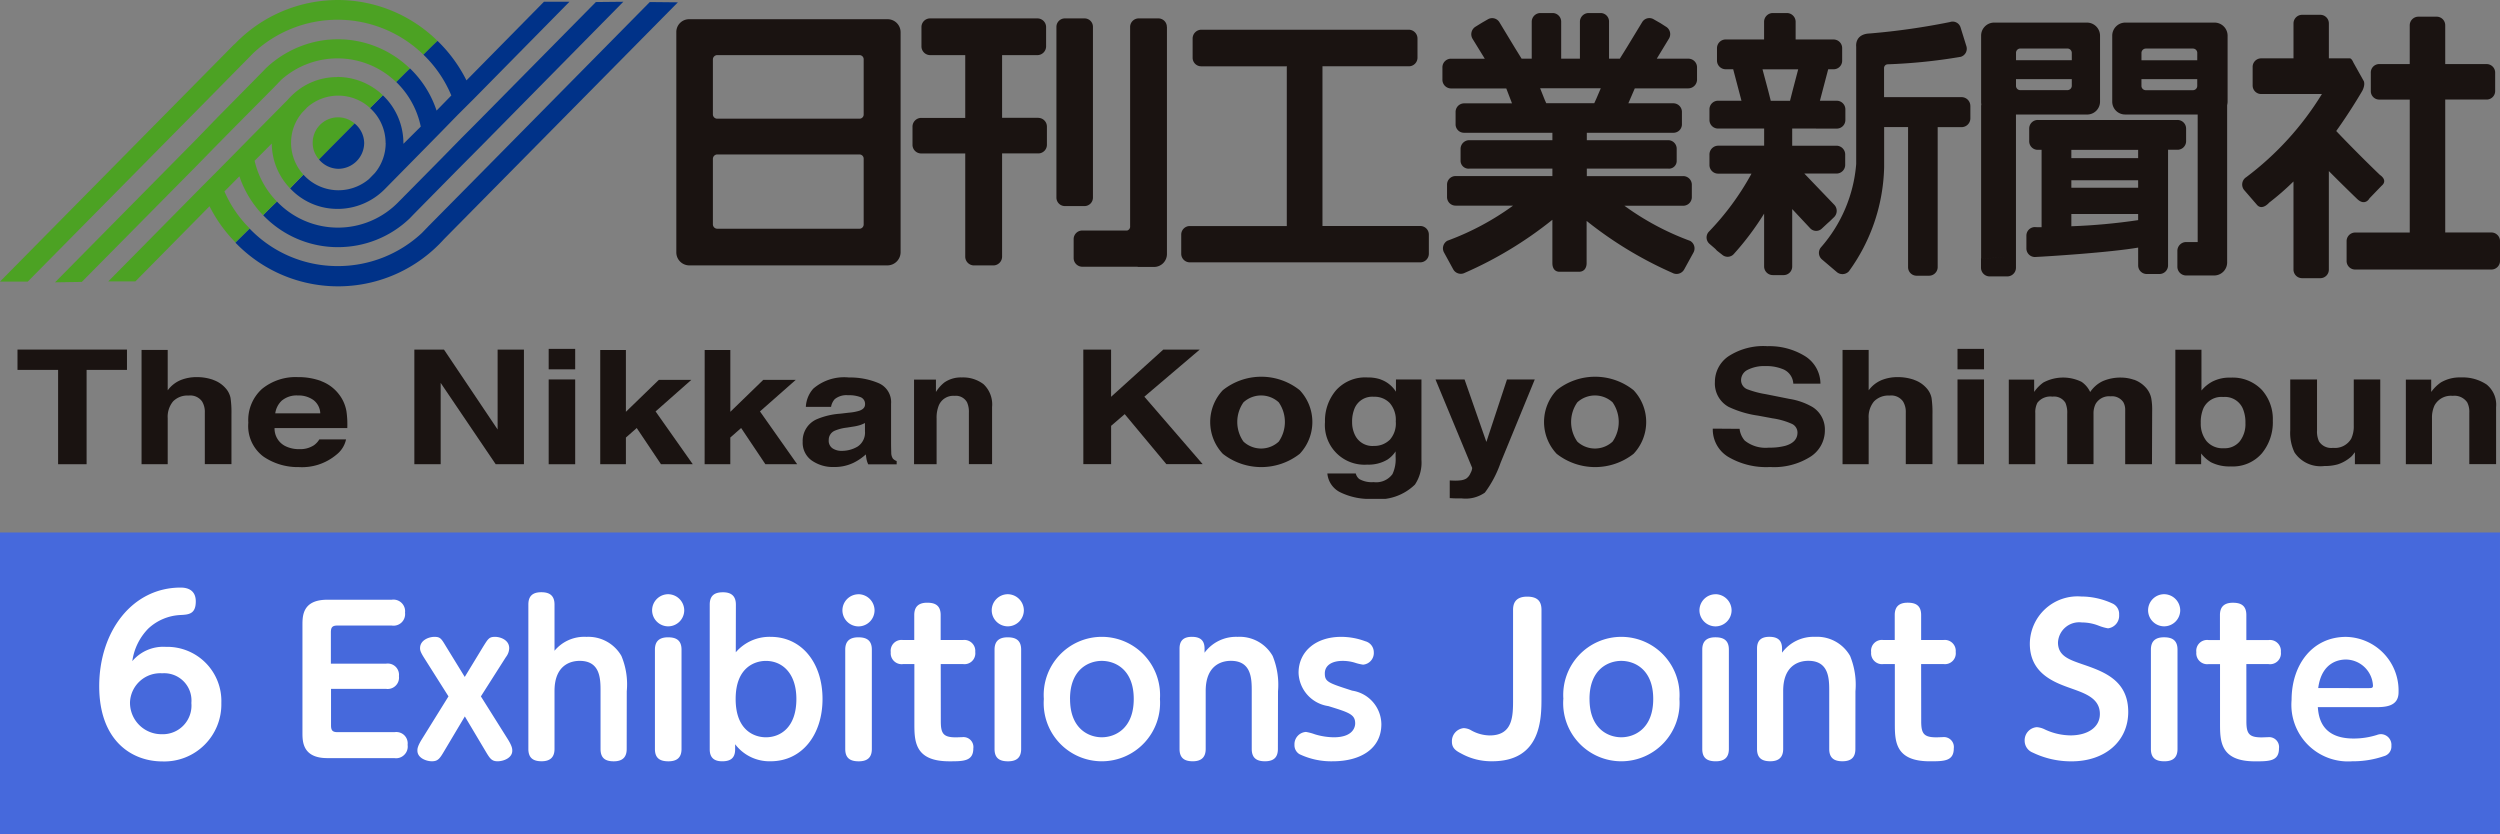 <svg xmlns="http://www.w3.org/2000/svg" xmlns:xlink="http://www.w3.org/1999/xlink" width="150.934" height="50.354" viewBox="0 0 150.934 50.354">
  <rect x="0" y="0" width="150.934" height="50.354" fill="#808080" stroke="none"/>
  <defs>
    <clipPath id="clip-path">
      <rect id="長方形_21217" data-name="長方形 21217" width="150.934" height="30.119" fill="none"/>
    </clipPath>
  </defs>
  <g id="logo-en" transform="translate(-3713 1387.301)">
    <rect id="長方形_3410" data-name="長方形 3410" width="150.933" height="18.205" transform="translate(3713 -1355.153)" fill="#4669dc"/>
    <g id="グループ_6407" data-name="グループ 6407" transform="translate(3713 -1387.301)">
      <g id="グループ_6403" data-name="グループ 6403" clip-path="url(#clip-path)">
        <path id="パス_3264" data-name="パス 3264" d="M50.1,15.115a6.24,6.24,0,0,0,4.322-1.73l.29-.3,2.624-2.662,1.392-1.4L67.326.3,65.668.317,58.624,7.454,57.516,8.567,56.3,9.809l-2.548,2.578a5.091,5.091,0,0,1-7.338-.025c-.286.278-.561.539-.831.828A6.24,6.24,0,0,0,50.1,15.116" transform="translate(-29.693 -0.194)" fill="#003288" fill-rule="evenodd"/>
        <path id="パス_3265" data-name="パス 3265" d="M26.623,6.8a6.176,6.176,0,0,0-2,.327,6.435,6.435,0,0,0-2.367,1.43l-.246.256-2.7,2.737-1.321,1.364L9.535,21.474l1.616-.025,6.929-7.009,1.082-1.108,1.253-1.271L22.757,9.7l.426-.444a5.1,5.1,0,0,1,6.95.133c.275-.272.543-.552.831-.82A6.245,6.245,0,0,0,26.623,6.8" transform="translate(-6.212 -4.429)" fill="#4ca223" fill-rule="evenodd"/>
        <path id="パス_3266" data-name="パス 3266" d="M20.411,0a8.652,8.652,0,0,0-6.256,2.676h-.014L0,17H1.677L12.025,6.523l2.837-2.88.433-.439a7.425,7.425,0,0,1,10.27.1c.284-.278.56-.558.852-.831A8.61,8.61,0,0,0,20.411,0" fill="#4ca223" fill-rule="evenodd"/>
        <path id="パス_3267" data-name="パス 3267" d="M54.168,21.866a1.5,1.5,0,0,0,.387,1c.713-.732,1.431-1.446,2.15-2.172a1.531,1.531,0,0,0-2.536,1.176" transform="translate(-35.29 -13.234)" fill="#4ca223" fill-rule="evenodd"/>
        <path id="パス_3268" data-name="パス 3268" d="M56.03,8.821a2.842,2.842,0,0,1-.654,1.816L55.021,11a2.848,2.848,0,0,1-3.953-.262c-.266.266-.542.55-.806.825A3.891,3.891,0,0,0,53.124,12.8h.11a4,4,0,0,0,2.69-1.141l.067-.067,2.23-2.263,1.163-1.183.992-1.018.991-.988L67.126.293H65.586L60.907,5.042a8.774,8.774,0,0,0-1.745-2.383c-.293.272-.569.552-.852.831a7.336,7.336,0,0,1,1.683,2.463l-.891.913a6.246,6.246,0,0,0-1.6-2.541c-.287.266-.556.547-.831.819a5.215,5.215,0,0,1,1.477,2.688L57.1,8.872V8.82a3.983,3.983,0,0,0-1.241-2.878c-.259.259-.518.522-.773.771a2.853,2.853,0,0,1,.939,2.107" transform="translate(-32.745 -0.189)" fill="#003288" fill-rule="evenodd"/>
        <path id="パス_3269" data-name="パス 3269" d="M25.772,20.257l.909-.918a6.3,6.3,0,0,0,1.431,2.349c.271-.289.546-.55.832-.828A5.178,5.178,0,0,1,27.6,18.4l1.036-1.04a3.927,3.927,0,0,0,1.1,2.7c.266-.275.54-.558.806-.825a2.877,2.877,0,0,1-.741-1.917,2.79,2.79,0,0,1,.678-1.835l.3-.313a2.844,2.844,0,0,1,3.788.041c.254-.248.514-.512.773-.771a4,4,0,0,0-2.741-1.1.022.022,0,0,0-.019.009,3.873,3.873,0,0,0-2.614,1,3.808,3.808,0,0,0-.357.359l-2.09,2.115-1.147,1.165-1.012,1.024-.968.972-5.628,5.7H20.4l4.478-4.537a8.653,8.653,0,0,0,1.572,2.189c.279-.281.568-.558.857-.847a7.072,7.072,0,0,1-1.531-2.246" transform="translate(-12.228 -8.694)" fill="#4ca223" fill-rule="evenodd"/>
        <path id="パス_3270" data-name="パス 3270" d="M65.813.352,55.377,10.925l-2.887,2.919-.433.449a7.425,7.425,0,0,1-5.1,2,7.345,7.345,0,0,1-5.3-2.258c-.289.289-.577.566-.857.847a8.6,8.6,0,0,0,12.586-.212L67.509.369Z" transform="translate(-26.583 -0.229)" fill="#003288" fill-rule="evenodd"/>
        <path id="パス_3271" data-name="パス 3271" d="M56.441,24.127A1.569,1.569,0,0,0,58,22.569a1.55,1.55,0,0,0-.576-1.176c-.719.727-1.436,1.443-2.15,2.173a1.544,1.544,0,0,0,1.164.561" transform="translate(-36.013 -13.936)" fill="#003288" fill-rule="evenodd"/>
        <path id="パス_3272" data-name="パス 3272" d="M117.939,17.494a.786.786,0,0,1-.779-.787V3.407a.772.772,0,0,1,.779-.776H129.9a.785.785,0,0,1,.8.776v13.3a.8.8,0,0,1-.8.787Zm10.276-8.857a.25.25,0,0,0,.256-.253V5.051a.252.252,0,0,0-.256-.253h-8.581a.266.266,0,0,0-.266.253V8.384a.262.262,0,0,0,.266.253Zm0,6.644a.257.257,0,0,0,.256-.266v-3.96a.253.253,0,0,0-.256-.259h-8.581a.266.266,0,0,0-.266.259v3.959a.266.266,0,0,0,.266.266Zm33.865-.166h-5.91V5.473h5.211a.52.52,0,0,0,.526-.512V3.793a.532.532,0,0,0-.526-.528H148.848a.532.532,0,0,0-.517.528V4.962a.516.516,0,0,0,.517.512h5.179a.318.318,0,0,0-.011.1v9.544h-5.851a.516.516,0,0,0-.522.52v1.152a.519.519,0,0,0,.522.52h13.911a.521.521,0,0,0,.517-.52V15.635a.518.518,0,0,0-.517-.52M146.781,3.1V16.76h0v.049a.781.781,0,0,1-.784.779h-.922a.216.216,0,0,1-.082-.013H141.68a.526.526,0,0,1-.532-.517V15.9a.52.52,0,0,1,.532-.512h2.7a.247.247,0,0,0,.177-.27V3.1a.52.52,0,0,1,.514-.518h1.193a.513.513,0,0,1,.512.518m-6.151-.518a.511.511,0,0,0-.517.518V13.391a.513.513,0,0,0,.517.522h1.179a.512.512,0,0,0,.509-.522V3.1a.508.508,0,0,0-.509-.518Zm-1.611,6h-2.186V4.8h2.137a.532.532,0,0,0,.52-.526V3.1a.526.526,0,0,0-.52-.518h-6.477a.521.521,0,0,0-.528.518V4.273a.528.528,0,0,0,.528.526h2.115v3.79h-2.662a.528.528,0,0,0-.522.525v1.1a.523.523,0,0,0,.522.522h2.662v6.232a.532.532,0,0,0,.526.528h1.173a.532.532,0,0,0,.526-.528V10.734h2.186a.522.522,0,0,0,.52-.522v-1.1a.528.528,0,0,0-.52-.525m39.248-1.781a.532.532,0,0,0,.522-.532V5.536a.522.522,0,0,0-.522-.522h-1.909l.741-1.22a.523.523,0,0,0-.188-.713l-.327-.21-.106-.06-.3-.172a.507.507,0,0,0-.706.177l-.936,1.541-.409.656h-.651V2.778a.511.511,0,0,0-.509-.52h-.732a.532.532,0,0,0-.517.52V5.015h-1.131V2.778a.522.522,0,0,0-.52-.52h-.732a.528.528,0,0,0-.526.52V5.015h-.61l-.406-.656-.932-1.541a.511.511,0,0,0-.706-.177l-.3.172-.1.06-.34.21a.537.537,0,0,0-.19.713l.749,1.219h-2.039a.518.518,0,0,0-.518.522v.742a.525.525,0,0,0,.518.532h3.338l.345.9h-2.886a.517.517,0,0,0-.52.522v.742a.508.508,0,0,0,.52.512h5.325v.447h-5.012a.527.527,0,0,0-.532.522V11.2a.483.483,0,0,0,.532.452h5.012V12.1h-5.843a.515.515,0,0,0-.518.517v.751a.516.516,0,0,0,.518.518h3.469a16.272,16.272,0,0,1-3.967,2.119.526.526,0,0,0-.2.714l.558,1.021a.524.524,0,0,0,.7.2,23.455,23.455,0,0,0,5.282-3.2v2.616c0,.311.147.522.431.522h1.181c.289,0,.455-.212.455-.522V14.809a23.387,23.387,0,0,0,5.179,3.137.527.527,0,0,0,.707-.2l.561-1.021a.521.521,0,0,0-.2-.713,16.232,16.232,0,0,1-3.964-2.119h3.541a.521.521,0,0,0,.528-.518V12.62a.521.521,0,0,0-.528-.517H172.13v-.452h4.912a.466.466,0,0,0,.514-.444v-.751a.516.516,0,0,0-.514-.522H172.13V9.487h5.222a.511.511,0,0,0,.52-.512V8.229a.521.521,0,0,0-.52-.522h-2.715l.389-.9Zm-5.56.629-.122.266h-2.9l-.09-.2-.278-.7h3.661Zm14.52,1.8a.52.52,0,0,0,.518-.517V8.07a.522.522,0,0,0-.518-.517h-1.019l.5-1.9h.323a.514.514,0,0,0,.52-.512V4.377a.519.519,0,0,0-.52-.522h-2.289V2.778a.532.532,0,0,0-.52-.52h-.865a.532.532,0,0,0-.52.52V3.853h-2.317a.528.528,0,0,0-.526.522v.765a.525.525,0,0,0,.526.512h.452l.5,1.9h-1.416a.52.52,0,0,0-.517.517v.646a.518.518,0,0,0,.517.517h2.785v1.035h-2.785a.532.532,0,0,0-.517.532v.629a.522.522,0,0,0,.517.526h2.022a16.229,16.229,0,0,1-2.584,3.515.509.509,0,0,0,.057.732l.341.294.1.109.31.242a.5.5,0,0,0,.721-.055,16.869,16.869,0,0,0,1.816-2.423v3.2a.526.526,0,0,0,.536.512h.64a.518.518,0,0,0,.52-.512V14.094l1.081,1.154a.493.493,0,0,0,.721.011l.343-.319.114-.1.275-.266a.532.532,0,0,0,.013-.732l-1.815-1.893h1.949a.524.524,0,0,0,.518-.526V10.8a.532.532,0,0,0-.518-.532h-2.682V9.231Zm-4.136-2.27-.349-1.307h2.154l-.333,1.269-.16.629h-1.163Zm12.2.9v.765a.532.532,0,0,1-.522.517h-1.451V17.6a.523.523,0,0,1-.52.517h-.768a.515.515,0,0,1-.5-.517V9.141H190.08v2.423a11.1,11.1,0,0,1-2.124,6.282.528.528,0,0,1-.732.051l-.9-.765a.519.519,0,0,1-.055-.732,8.67,8.67,0,0,0,2.124-5.024V4.283s-.109-.765.833-.792a42.065,42.065,0,0,0,4.827-.689.5.5,0,0,1,.645.337l.345,1.111a.51.51,0,0,1-.337.651,32.893,32.893,0,0,1-4.405.452.228.228,0,0,0-.226.245V7.336h4.688a.532.532,0,0,1,.522.526m.643,9.211v.564a.525.525,0,0,0,.517.522h1.074a.526.526,0,0,0,.52-.522v-.651m0,0v-8.6h4.3a.779.779,0,0,0,.776-.784V3.627a.793.793,0,0,0-.776-.792h-5.631a.789.789,0,0,0-.773.792V7.6a.935.935,0,0,0,.013.174.614.614,0,0,0-.013.147v9.151M201.41,6.647a.266.266,0,0,1-.272.266H198.3a.257.257,0,0,1-.259-.266v-.4h3.368Zm0-1.541h-3.368V4.665A.26.26,0,0,1,198.3,4.4h2.837a.266.266,0,0,1,.272.262Zm6.374,11.756v.727a.532.532,0,0,0,.526.514h1.7a.787.787,0,0,0,.779-.776V16.81m0,.077V7.818a.931.931,0,0,0,.027-.218V3.627a.791.791,0,0,0-.781-.792h-5.408a.792.792,0,0,0-.776.792V7.6a.777.777,0,0,0,.776.784h4.383v7.7h-.7a.532.532,0,0,0-.526.518v.34m1.2-10.292a.26.26,0,0,1-.266.266h-2.837a.26.26,0,0,1-.266-.266v-.4h3.368Zm0-1.541h-3.368V4.665a.266.266,0,0,1,.266-.262h2.837a.262.262,0,0,1,.266.262Zm-3.567,11.906v.482a.518.518,0,0,0,.522.517h.765a.52.52,0,0,0,.517-.517V16.92m0,.152V10.513h.564a.519.519,0,0,0,.526-.517V9.231a.52.52,0,0,0-.526-.517h-8.427a.518.518,0,0,0-.52.517V10a.516.516,0,0,0,.52.517h.228v4.672c-.16,0-.294,0-.4-.008a.514.514,0,0,0-.517.52v.765a.517.517,0,0,0,.517.522c.932-.047,4.542-.278,6.23-.569v.738m0-4.351h-4.033v-.452h4.032Zm-4.033,2.325v-.741h4.032v.371a36.023,36.023,0,0,1-4.032.37m4.032-4.111h-4.032v-.5h4.032Zm21.848,5.01v1.2a.522.522,0,0,1-.52.514h-8.23a.515.515,0,0,1-.512-.514v-1.2a.519.519,0,0,1,.512-.52h3.3V7.483h-1.844a.508.508,0,0,1-.507-.522V5.865a.509.509,0,0,1,.506-.526h1.844V3a.524.524,0,0,1,.52-.522h1.111a.518.518,0,0,1,.512.522V5.34h2.5a.515.515,0,0,1,.515.526V6.96a.515.515,0,0,1-.515.522h-2.5v8.024h2.789a.525.525,0,0,1,.52.52m-7.885-2.578.727-.754c.419-.343-.09-.659-.09-.659-.844-.806-2.107-2.083-2.641-2.654.811-1.135,1.388-2.111,1.571-2.421.2-.384.093-.591.093-.591l-.629-1.125c-.128-.3-.242-.25-.242-.25H216.93V2.879a.518.518,0,0,0-.517-.514h-1.092a.522.522,0,0,0-.526.514V4.994H212.84a.515.515,0,0,0-.512.536V6.626a.515.515,0,0,0,.512.522h3.67a18.1,18.1,0,0,1-4.566,5.018.525.525,0,0,0-.126.781l.749.865c.323.414.757-.106.757-.106a15.716,15.716,0,0,0,1.47-1.28v5.318a.52.52,0,0,0,.526.522h1.092a.516.516,0,0,0,.517-.522V11.8c.776.784,1.7,1.675,1.7,1.675.485.466.749-.021.749-.021" transform="translate(-76.328 -1.471)" fill="#1a1311"/>
        <path id="パス_3273" data-name="パス 3273" d="M9.638,60.556v1.227H7.2v5.695H5.48V61.783H3.028V60.556Z" transform="translate(-1.972 -39.451)" fill="#1a1311"/>
        <path id="パス_3274" data-name="パス 3274" d="M28.847,62.432a1.752,1.752,0,0,1,.747.5,1.247,1.247,0,0,1,.3.59,6.176,6.176,0,0,1,.055.989v3.007H28.341V64.4a1.209,1.209,0,0,0-.165-.666.871.871,0,0,0-.813-.357,1.207,1.207,0,0,0-.942.355,1.456,1.456,0,0,0-.321,1.013V67.52H24.521v-6.9H26.1v2.441a1.849,1.849,0,0,1,.791-.622,2.565,2.565,0,0,1,.946-.176,2.953,2.953,0,0,1,1.012.165" transform="translate(-15.975 -39.495)" fill="#1a1311"/>
        <path id="パス_3275" data-name="パス 3275" d="M47.4,65.576a2.4,2.4,0,0,1,1.043.757,2.312,2.312,0,0,1,.481,1.058,5.564,5.564,0,0,1,.051,1.016H44.584a1.182,1.182,0,0,0,.631,1.08,1.826,1.826,0,0,0,.87.193,1.5,1.5,0,0,0,.876-.235,1.17,1.17,0,0,0,.325-.352H48.9a1.6,1.6,0,0,1-.585.925,3.227,3.227,0,0,1-2.27.746,3.673,3.673,0,0,1-2.126-.63A2.3,2.3,0,0,1,43,68.084a2.533,2.533,0,0,1,.829-2.042,3.208,3.208,0,0,1,2.158-.71,3.967,3.967,0,0,1,1.419.24m-2.36,1.155a1.306,1.306,0,0,0-.42.792h2.718a1.05,1.05,0,0,0-.42-.808,1.541,1.541,0,0,0-.936-.271,1.384,1.384,0,0,0-.942.292" transform="translate(-28.008 -42.564)" fill="#1a1311"/>
        <path id="パス_3276" data-name="パス 3276" d="M71.779,60.556h1.788l3.239,4.825V60.556h1.589v6.922H76.69l-3.322-4.91v4.91H71.779Z" transform="translate(-46.763 -39.451)" fill="#1a1311"/>
        <path id="パス_3277" data-name="パス 3277" d="M96.651,61.67h-1.6V60.435h1.6Zm-1.6.61h1.6V67.4h-1.6Z" transform="translate(-61.925 -39.372)" fill="#1a1311"/>
        <path id="パス_3278" data-name="パス 3278" d="M103.978,60.624h1.55v3.733l1.99-1.93h1.962l-2.16,1.908,2.246,3.187h-1.92l-1.464-2.186-.654.576v1.61h-1.55Z" transform="translate(-67.74 -39.495)" fill="#1a1311"/>
        <path id="パス_3279" data-name="パス 3279" d="M122.071,60.624h1.549v3.733l1.99-1.93h1.962l-2.163,1.907,2.246,3.187h-1.919l-1.464-2.186-.654.576v1.61h-1.55Z" transform="translate(-79.527 -39.495)" fill="#1a1311"/>
        <path id="パス_3280" data-name="パス 3280" d="M141.837,67.5a2.863,2.863,0,0,0,.63-.117q.34-.122.34-.381a.437.437,0,0,0-.261-.434,1.914,1.914,0,0,0-.766-.12,1.117,1.117,0,0,0-.8.234.9.9,0,0,0-.224.47h-1.523a1.777,1.777,0,0,1,.447-1.1,2.854,2.854,0,0,1,2.157-.676,4.424,4.424,0,0,1,1.768.333,1.246,1.246,0,0,1,.773,1.258v2.35q0,.244.011.592a.656.656,0,0,0,.094.357.558.558,0,0,0,.233.155v.2H143a1.281,1.281,0,0,1-.1-.291,2.836,2.836,0,0,1-.044-.31,3.235,3.235,0,0,1-.757.512,2.621,2.621,0,0,1-1.158.249,2.231,2.231,0,0,1-1.362-.4,1.315,1.315,0,0,1-.537-1.124,1.421,1.421,0,0,1,.865-1.366,4.4,4.4,0,0,1,1.4-.329Zm.964.624a1.887,1.887,0,0,1-.305.129,2.9,2.9,0,0,1-.424.092l-.359.057a2.662,2.662,0,0,0-.725.183.6.6,0,0,0-.373.568.552.552,0,0,0,.228.5.971.971,0,0,0,.554.153,1.864,1.864,0,0,0,.953-.254,1.01,1.01,0,0,0,.453-.925Z" transform="translate(-90.581 -42.586)" fill="#1a1311"/>
        <path id="パス_3281" data-name="パス 3281" d="M162.539,65.792a1.677,1.677,0,0,1,.512,1.378v3.446h-1.4v-3.11a1.4,1.4,0,0,0-.109-.619.771.771,0,0,0-.761-.395.944.944,0,0,0-.946.578,1.959,1.959,0,0,0-.133.779v2.77H158.34V65.511h1.322v.747a2.278,2.278,0,0,1,.5-.568,1.741,1.741,0,0,1,1.065-.309,2.029,2.029,0,0,1,1.319.415" transform="translate(-103.156 -42.593)" fill="#1a1311"/>
        <path id="パス_3282" data-name="パス 3282" d="M187.662,60.556h1.677v2.851l3.153-2.851h2.2L191.348,63.4l3.521,4.074h-2.192l-2.515-3.02-.821.706v2.314h-1.677Z" transform="translate(-122.259 -39.451)" fill="#1a1311"/>
        <path id="パス_3283" data-name="パス 3283" d="M215.05,69.915a3.765,3.765,0,0,1-4.64,0,2.8,2.8,0,0,1,0-3.844,3.722,3.722,0,0,1,4.64,0,2.8,2.8,0,0,1,0,3.844m-1.265-.739a2.079,2.079,0,0,0,0-2.37,1.573,1.573,0,0,0-2.13,0,2.063,2.063,0,0,0,0,2.37,1.566,1.566,0,0,0,2.13,0" transform="translate(-136.582 -42.515)" fill="#1a1311"/>
        <path id="パス_3284" data-name="パス 3284" d="M232.874,65.5a1.8,1.8,0,0,1,.932.741V65.5h1.539v4.855a2.392,2.392,0,0,1-.393,1.493,3.151,3.151,0,0,1-2.591.865,4.039,4.039,0,0,1-1.888-.385,1.4,1.4,0,0,1-.808-1.15h1.716a.586.586,0,0,0,.216.338,1.516,1.516,0,0,0,.858.183,1.219,1.219,0,0,0,1.141-.484,2.123,2.123,0,0,0,.188-1.042v-.329a1.731,1.731,0,0,1-.488.493,2.213,2.213,0,0,1-1.223.306,2.39,2.39,0,0,1-2.552-2.568,2.838,2.838,0,0,1,.666-1.918,2.367,2.367,0,0,1,1.9-.777,2.4,2.4,0,0,1,.791.117m.537,3.669a1.479,1.479,0,0,0,.38-1.131,1.549,1.549,0,0,0-.361-1.108,1.273,1.273,0,0,0-.968-.381,1.151,1.151,0,0,0-1.141.662,2.039,2.039,0,0,0-.166.865,1.73,1.73,0,0,0,.177.793,1.165,1.165,0,0,0,1.147.648,1.317,1.317,0,0,0,.932-.355" transform="translate(-149.527 -42.592)" fill="#1a1311"/>
        <path id="パス_3285" data-name="パス 3285" d="M249.531,71.828l.2.009a2.93,2.93,0,0,0,.443-.014.892.892,0,0,0,.354-.108.732.732,0,0,0,.258-.333.714.714,0,0,0,.1-.31L248.67,65.73h1.755l1.318,3.774,1.245-3.774h1.677L252.6,70.763a6.643,6.643,0,0,1-.949,1.8,2.02,2.02,0,0,1-1.4.349h-.337c-.085,0-.213-.007-.383-.017Z" transform="translate(-162.005 -42.822)" fill="#1a1311"/>
        <path id="パス_3286" data-name="パス 3286" d="M272.885,69.915a3.765,3.765,0,0,1-4.64,0,2.8,2.8,0,0,1,0-3.844,3.722,3.722,0,0,1,4.64,0,2.8,2.8,0,0,1,0,3.844m-1.265-.739a2.079,2.079,0,0,0,0-2.37,1.573,1.573,0,0,0-2.13,0,2.063,2.063,0,0,0,0,2.37,1.566,1.566,0,0,0,2.13,0" transform="translate(-174.262 -42.515)" fill="#1a1311"/>
        <path id="パス_3287" data-name="パス 3287" d="M298.313,64.958a1.284,1.284,0,0,0,.311.709,2.005,2.005,0,0,0,1.453.427,3.673,3.673,0,0,0,1-.112q.732-.216.732-.8a.581.581,0,0,0-.357-.532,4.373,4.373,0,0,0-1.131-.323l-.883-.164a6.167,6.167,0,0,1-1.79-.532,1.609,1.609,0,0,1-.825-1.5,1.87,1.87,0,0,1,.807-1.545A3.868,3.868,0,0,1,300,59.968a4.1,4.1,0,0,1,2.228.58,1.974,1.974,0,0,1,.967,1.683h-1.639a.993.993,0,0,0-.659-.887,2.6,2.6,0,0,0-1.016-.174,2.2,2.2,0,0,0-1.078.225.694.694,0,0,0-.4.629.59.59,0,0,0,.4.554,5.619,5.619,0,0,0,1.084.286l1.432.286a4.008,4.008,0,0,1,1.411.5,1.6,1.6,0,0,1,.732,1.413,1.882,1.882,0,0,1-.865,1.575,4.111,4.111,0,0,1-2.443.626,4.51,4.51,0,0,1-2.535-.618,1.937,1.937,0,0,1-.924-1.7Z" transform="translate(-193.288 -39.068)" fill="#1a1311"/>
        <path id="パス_3288" data-name="パス 3288" d="M323.518,62.432a1.755,1.755,0,0,1,.747.5,1.252,1.252,0,0,1,.3.59,6.217,6.217,0,0,1,.055.989v3.007h-1.611V64.4a1.206,1.206,0,0,0-.165-.666.869.869,0,0,0-.813-.357,1.209,1.209,0,0,0-.942.355,1.46,1.46,0,0,0-.321,1.013V67.52h-1.577v-6.9h1.577v2.441a1.849,1.849,0,0,1,.791-.622,2.565,2.565,0,0,1,.946-.176,2.955,2.955,0,0,1,1.012.165" transform="translate(-207.95 -39.495)" fill="#1a1311"/>
        <path id="パス_3289" data-name="パス 3289" d="M340.7,61.67h-1.6V60.435h1.6Zm-1.6.61h1.6V67.4h-1.6Z" transform="translate(-220.918 -39.372)" fill="#1a1311"/>
        <path id="パス_3290" data-name="パス 3290" d="M355.549,65.535a1.758,1.758,0,0,1,.7.46,1.376,1.376,0,0,1,.343.658,3.861,3.861,0,0,1,.055.758l-.011,3.225h-1.617V67.375a.932.932,0,0,0-.111-.479.823.823,0,0,0-.775-.357.932.932,0,0,0-.9.46,1.259,1.259,0,0,0-.127.587v3.047h-1.587V67.59a1.481,1.481,0,0,0-.111-.662.8.8,0,0,0-.781-.371.99.99,0,0,0-.909.371,1.243,1.243,0,0,0-.127.629v3.08h-1.6V65.528h1.531v.746a2.3,2.3,0,0,1,.554-.568,2.529,2.529,0,0,1,2.309-.042,1.539,1.539,0,0,1,.52.615,1.884,1.884,0,0,1,.769-.662,2.7,2.7,0,0,1,1.085-.211,2.436,2.436,0,0,1,.786.133" transform="translate(-226.713 -42.611)" fill="#1a1311"/>
        <path id="パス_3291" data-name="パス 3291" d="M382.048,62.991a2.647,2.647,0,0,1,.677,1.878,2.941,2.941,0,0,1-.666,1.976,2.317,2.317,0,0,1-1.864.784,2.481,2.481,0,0,1-1.207-.254,2.234,2.234,0,0,1-.59-.526v.644H376.84V60.584h1.577v2.463a2.185,2.185,0,0,1,.666-.544,2.254,2.254,0,0,1,1.092-.235,2.436,2.436,0,0,1,1.875.727m-1.319,3.118a1.687,1.687,0,0,0,.341-1.1,2.124,2.124,0,0,0-.168-.9,1.177,1.177,0,0,0-1.172-.676,1.2,1.2,0,0,0-1.189.662,2.13,2.13,0,0,0-.168.91,1.684,1.684,0,0,0,.346,1.089,1.27,1.27,0,0,0,1.055.432,1.162,1.162,0,0,0,.954-.417" transform="translate(-245.507 -39.469)" fill="#1a1311"/>
        <path id="パス_3292" data-name="パス 3292" d="M398.359,65.729v3.085a1.4,1.4,0,0,0,.121.657.874.874,0,0,0,.843.389,1.137,1.137,0,0,0,1.1-.554,1.744,1.744,0,0,0,.154-.793V65.729h1.6v5.118h-1.531v-.723q-.022.023-.11.141a1.012,1.012,0,0,1-.21.206,2.277,2.277,0,0,1-.715.385,2.84,2.84,0,0,1-.809.1,1.886,1.886,0,0,1-1.8-.817,2.712,2.712,0,0,1-.26-1.331V65.729Z" transform="translate(-258.472 -42.821)" fill="#1a1311"/>
        <path id="パス_3293" data-name="パス 3293" d="M421.63,65.792a1.564,1.564,0,0,1,.592,1.378v3.446h-1.617v-3.11a1.239,1.239,0,0,0-.126-.619.932.932,0,0,0-.879-.395,1.116,1.116,0,0,0-1.094.578,1.73,1.73,0,0,0-.154.779v2.77h-1.578V65.51h1.531v.747a2.421,2.421,0,0,1,.573-.568,2.242,2.242,0,0,1,1.229-.309,2.6,2.6,0,0,1,1.524.415" transform="translate(-271.524 -42.593)" fill="#1a1311"/>
      </g>
    </g>
    <path id="パス_3294" data-name="パス 3294" d="M-102.332-11.03a3.494,3.494,0,0,1,.961-1.96,3.05,3.05,0,0,1,1.935-.822c.506-.025.936-.051.936-.822,0-.683-.493-.835-.911-.835-2.934,0-4.919,2.656-4.919,5.956,0,3.261,1.935,4.54,3.819,4.54a3.442,3.442,0,0,0,2.538-1A3.442,3.442,0,0,0-96.957-8.5,3.272,3.272,0,0,0-97.9-10.92a3.272,3.272,0,0,0-2.408-.97,2.449,2.449,0,0,0-2.023.86ZM-98.766-8.5a1.731,1.731,0,0,1-.467,1.344,1.731,1.731,0,0,1-1.316.54,1.9,1.9,0,0,1-1.375-.565,1.9,1.9,0,0,1-.547-1.383,1.83,1.83,0,0,1,.612-1.272,1.83,1.83,0,0,1,1.335-.458,1.647,1.647,0,0,1,1.294.49,1.647,1.647,0,0,1,.464,1.3Zm8.422-2.377v-1.893c0-.311.1-.407.4-.407h3.271a.7.7,0,0,0,.6-.188.7.7,0,0,0,.206-.591.7.7,0,0,0-.209-.588.7.7,0,0,0-.594-.191H-90.56c-1.5,0-1.5.982-1.5,1.531v6.5c0,.515,0,1.531,1.5,1.531h4.049a.694.694,0,0,0,.6-.2.694.694,0,0,0,.2-.6.691.691,0,0,0-.2-.58.691.691,0,0,0-.586-.187h-3.438c-.288,0-.4-.084-.4-.407V-9.354h3.319a.683.683,0,0,0,.581-.189.683.683,0,0,0,.2-.578.684.684,0,0,0-.2-.569.684.684,0,0,0-.575-.186Zm5.5,4.553c-.276.443-.276.6-.276.695,0,.466.563.647.875.647.371,0,.479-.168.755-.635l1.234-2.073,1.234,2.073c.276.466.383.635.743.635s.887-.2.887-.635c0-.108,0-.266-.276-.707L-81.287-8.9l1.51-2.372a.915.915,0,0,0,.2-.539c0-.5-.539-.683-.851-.683-.359,0-.419.108-.719.587l-1.114,1.833-1.126-1.833c-.288-.479-.347-.587-.707-.587-.323,0-.865.192-.865.683,0,.12.024.228.216.539l1.5,2.372Zm12.364-2.887a4.442,4.442,0,0,0-.323-2.13,2.3,2.3,0,0,0-2.109-1.152,2.33,2.33,0,0,0-1.93.839v-2.791c0-.611-.383-.743-.8-.743-.587,0-.779.3-.779.743v8.719c0,.551.3.743.8.743s.779-.228.779-.743V-9.223c0-1.749,1.21-1.821,1.521-1.821,1.246,0,1.258,1.09,1.258,1.821v3.5c0,.563.3.743.8.743.587,0,.779-.311.779-.743Zm2.5-5.857a.974.974,0,0,0-.97.97.974.974,0,0,0,.97.97.974.974,0,0,0,.97-.97.982.982,0,0,0-.97-.97Zm-.8,9.345c0,.563.311.743.815.743s.791-.216.791-.743v-6c0-.611-.383-.743-.815-.743-.587,0-.791.3-.791.743Zm4.888-8.719c0-.515-.276-.743-.779-.743s-.8.192-.8.743V-5.7c0,.587.371.719.755.719.455,0,.779-.156.779-.719v-.311A2.6,2.6,0,0,0-63.8-4.982c1.917,0,3.139-1.617,3.139-3.762,0-2.18-1.258-3.75-3.128-3.75a2.681,2.681,0,0,0-2.109.932Zm-.014,5.7c0-1.965,1.222-2.3,1.821-2.3.994,0,1.845.743,1.845,2.3,0,1.7-.946,2.312-1.845,2.312C-64.718-6.431-65.906-6.791-65.906-8.743Zm7.416-6.323a.974.974,0,0,0-.97.97.974.974,0,0,0,.97.97.974.974,0,0,0,.97-.973.982.982,0,0,0-.968-.97Zm-.8,9.342c0,.563.311.743.815.743s.791-.216.791-.743v-6c0-.611-.383-.743-.815-.743-.587,0-.791.3-.791.743Zm5.765-5.128h1.342a.654.654,0,0,0,.553-.182.654.654,0,0,0,.189-.551.658.658,0,0,0-.2-.539.658.658,0,0,0-.546-.179h-1.342v-1.51c0-.635-.407-.743-.815-.743-.575,0-.779.3-.779.743v1.51H-55.8a.654.654,0,0,0-.553.182.654.654,0,0,0-.189.551.654.654,0,0,0,.2.541.654.654,0,0,0,.547.178h.679v3.558c0,1.078,0,2.312,2.109,2.312.851,0,1.45,0,1.45-.779a.6.6,0,0,0-.162-.5.6.6,0,0,0-.5-.179c-.06,0-.323.012-.383.012-.765,0-.918-.228-.918-.97Zm4.049-4.217a.974.974,0,0,0-.97.97.974.974,0,0,0,.97.97.974.974,0,0,0,.97-.97.982.982,0,0,0-.972-.97Zm-.8,9.345c0,.563.311.743.815.743s.791-.216.791-.743v-6c0-.611-.383-.743-.815-.743-.587,0-.791.3-.791.743ZM-47.3-8.743a3.512,3.512,0,0,0,3.5,3.762A3.522,3.522,0,0,0-41.229-6.1a3.522,3.522,0,0,0,.939-2.643,3.518,3.518,0,0,0-.941-2.637A3.518,3.518,0,0,0-43.8-12.495a3.509,3.509,0,0,0-2.564,1.116A3.509,3.509,0,0,0-47.3-8.743Zm1.581,0c0-1.833,1.174-2.3,1.917-2.3.791,0,1.93.5,1.93,2.3s-1.138,2.312-1.93,2.312C-44.555-6.431-45.717-6.91-45.717-8.743Zm12.557-.467a4.593,4.593,0,0,0-.323-2.13,2.292,2.292,0,0,0-2.123-1.154,2.361,2.361,0,0,0-1.989.958v-.252c0-.527-.3-.707-.767-.707s-.743.2-.743.707v6.063c0,.551.3.743.8.743s.779-.228.779-.743v-3.5c0-1.749,1.21-1.821,1.522-1.821,1.244,0,1.258,1.09,1.258,1.821v3.5c0,.551.3.743.8.743.6,0,.779-.311.779-.743Zm1.689,2.456a.745.745,0,0,0-.695.779.627.627,0,0,0,.3.563,4.449,4.449,0,0,0,2.011.431c1.677,0,2.935-.755,2.935-2.24a2.073,2.073,0,0,0-1.761-2.025c-1.438-.466-1.653-.527-1.653-1.042,0-.479.419-.755,1.078-.755a2.506,2.506,0,0,1,.732.108,3.031,3.031,0,0,0,.5.12.707.707,0,0,0,.647-.755.686.686,0,0,0-.515-.659,4.167,4.167,0,0,0-1.451-.265c-1.581,0-2.576.922-2.576,2.168a2.1,2.1,0,0,0,1.8,2.013c1.246.385,1.618.5,1.618,1.044,0,.144-.06.839-1.294.839a4.1,4.1,0,0,1-1.138-.18,3.044,3.044,0,0,0-.54-.144Zm14.218-7.368c0-.479-.2-.8-.865-.8-.743,0-.851.455-.851.8v5.4c0,.994,0,2.18-1.414,2.18A2.349,2.349,0,0,1-21.5-6.85a.943.943,0,0,0-.455-.133.79.79,0,0,0-.707.827c0,.407.288.563.563.707a3.752,3.752,0,0,0,1.869.466c2.974,0,2.974-2.6,2.974-3.831Zm1.318,5.379a3.512,3.512,0,0,0,3.5,3.762A3.522,3.522,0,0,0-9.865-6.1a3.522,3.522,0,0,0,.939-2.643,3.518,3.518,0,0,0-.941-2.637,3.518,3.518,0,0,0-2.568-1.114A3.509,3.509,0,0,0-15-11.379a3.509,3.509,0,0,0-.934,2.635Zm1.581,0c0-1.833,1.174-2.3,1.917-2.3.791,0,1.93.5,1.93,2.3s-1.138,2.312-1.93,2.312c-.756,0-1.916-.479-1.916-2.312Zm7.608-6.323a.974.974,0,0,0-.97.97.974.974,0,0,0,.97.97.974.974,0,0,0,.97-.97.982.982,0,0,0-.97-.973Zm-.8,9.342c0,.563.311.743.815.743s.791-.216.791-.743v-6c0-.611-.383-.743-.815-.743-.587,0-.791.3-.791.743ZM1.7-9.211a4.593,4.593,0,0,0-.323-2.13A2.292,2.292,0,0,0-.743-12.495a2.361,2.361,0,0,0-1.989.958v-.252c0-.527-.3-.707-.767-.707s-.743.2-.743.707v6.063c0,.551.3.743.8.743s.779-.228.779-.743v-3.5c0-1.749,1.21-1.821,1.522-1.821,1.246,0,1.258,1.09,1.258,1.821v3.5c0,.551.3.743.8.743.6,0,.779-.311.779-.743Zm3.965-1.641H7.011a.654.654,0,0,0,.553-.182.654.654,0,0,0,.189-.551.658.658,0,0,0-.2-.539.658.658,0,0,0-.546-.179H5.666v-1.51c0-.635-.407-.743-.815-.743-.575,0-.779.3-.779.743v1.51H3.39a.654.654,0,0,0-.553.182.654.654,0,0,0-.189.551.654.654,0,0,0,.2.541.654.654,0,0,0,.547.178h.683v3.558c0,1.078,0,2.312,2.109,2.312.851,0,1.45,0,1.45-.779a.6.6,0,0,0-.162-.5.6.6,0,0,0-.5-.179c-.06,0-.323.012-.383.012-.767,0-.922-.228-.922-.97Zm6.994,3.81a.794.794,0,0,0-.743.827.767.767,0,0,0,.491.71,5.317,5.317,0,0,0,2.336.527c2.037,0,3.426-1.222,3.426-2.983,0-1.93-1.5-2.444-2.791-2.887-.791-.276-1.45-.5-1.45-1.306a1.281,1.281,0,0,1,.455-.919,1.281,1.281,0,0,1,.983-.291,2.77,2.77,0,0,1,1.03.2,2.841,2.841,0,0,0,.551.156.766.766,0,0,0,.672-.82.694.694,0,0,0-.359-.659,4.5,4.5,0,0,0-1.93-.443,2.881,2.881,0,0,0-2.172.752,2.881,2.881,0,0,0-.93,2.1c0,1.821,1.51,2.348,2.529,2.708.839.3,1.7.6,1.7,1.531,0,.827-.767,1.294-1.773,1.294A3.715,3.715,0,0,1,13.144-6.9a1.331,1.331,0,0,0-.481-.141Zm7.679-8.027a.974.974,0,0,0-.97.97.974.974,0,0,0,.97.97.974.974,0,0,0,.97-.97A.982.982,0,0,0,20.342-15.069Zm-.8,9.345c0,.563.311.743.815.743s.791-.216.791-.743v-6c0-.611-.383-.743-.815-.743-.587,0-.791.3-.791.743ZM25.3-10.849h1.342a.654.654,0,0,0,.553-.182.654.654,0,0,0,.189-.551.658.658,0,0,0-.2-.539.658.658,0,0,0-.546-.179H25.3v-1.51c0-.635-.407-.743-.815-.743-.575,0-.779.3-.779.743v1.51h-.683a.654.654,0,0,0-.553.182.654.654,0,0,0-.189.551.654.654,0,0,0,.2.541.654.654,0,0,0,.547.178h.683v3.558c0,1.078,0,2.312,2.109,2.312.851,0,1.45,0,1.45-.779a.6.6,0,0,0-.162-.5.6.6,0,0,0-.5-.179c-.06,0-.323.012-.383.012-.767,0-.922-.228-.922-.97Zm7.715,2.6c.611,0,1.474,0,1.474-.9a3.237,3.237,0,0,0-3.175-3.343c-2.013,0-3.283,1.664-3.283,3.81a3.418,3.418,0,0,0,3.666,3.7,5.707,5.707,0,0,0,1.917-.311.6.6,0,0,0,.443-.623A.65.65,0,0,0,33.9-6.4a.65.65,0,0,0-.463-.22.722.722,0,0,0-.252.048,4.61,4.61,0,0,1-1.414.216c-1.989,0-2.109-1.366-2.156-1.893ZM29.639-9.4c.216-1.664,1.39-1.725,1.677-1.725a1.658,1.658,0,0,1,1.629,1.581c0,.144-.108.144-.228.144Z" transform="translate(3823.32 -1336.358)" fill="#fff"/>
  </g>
</svg>
